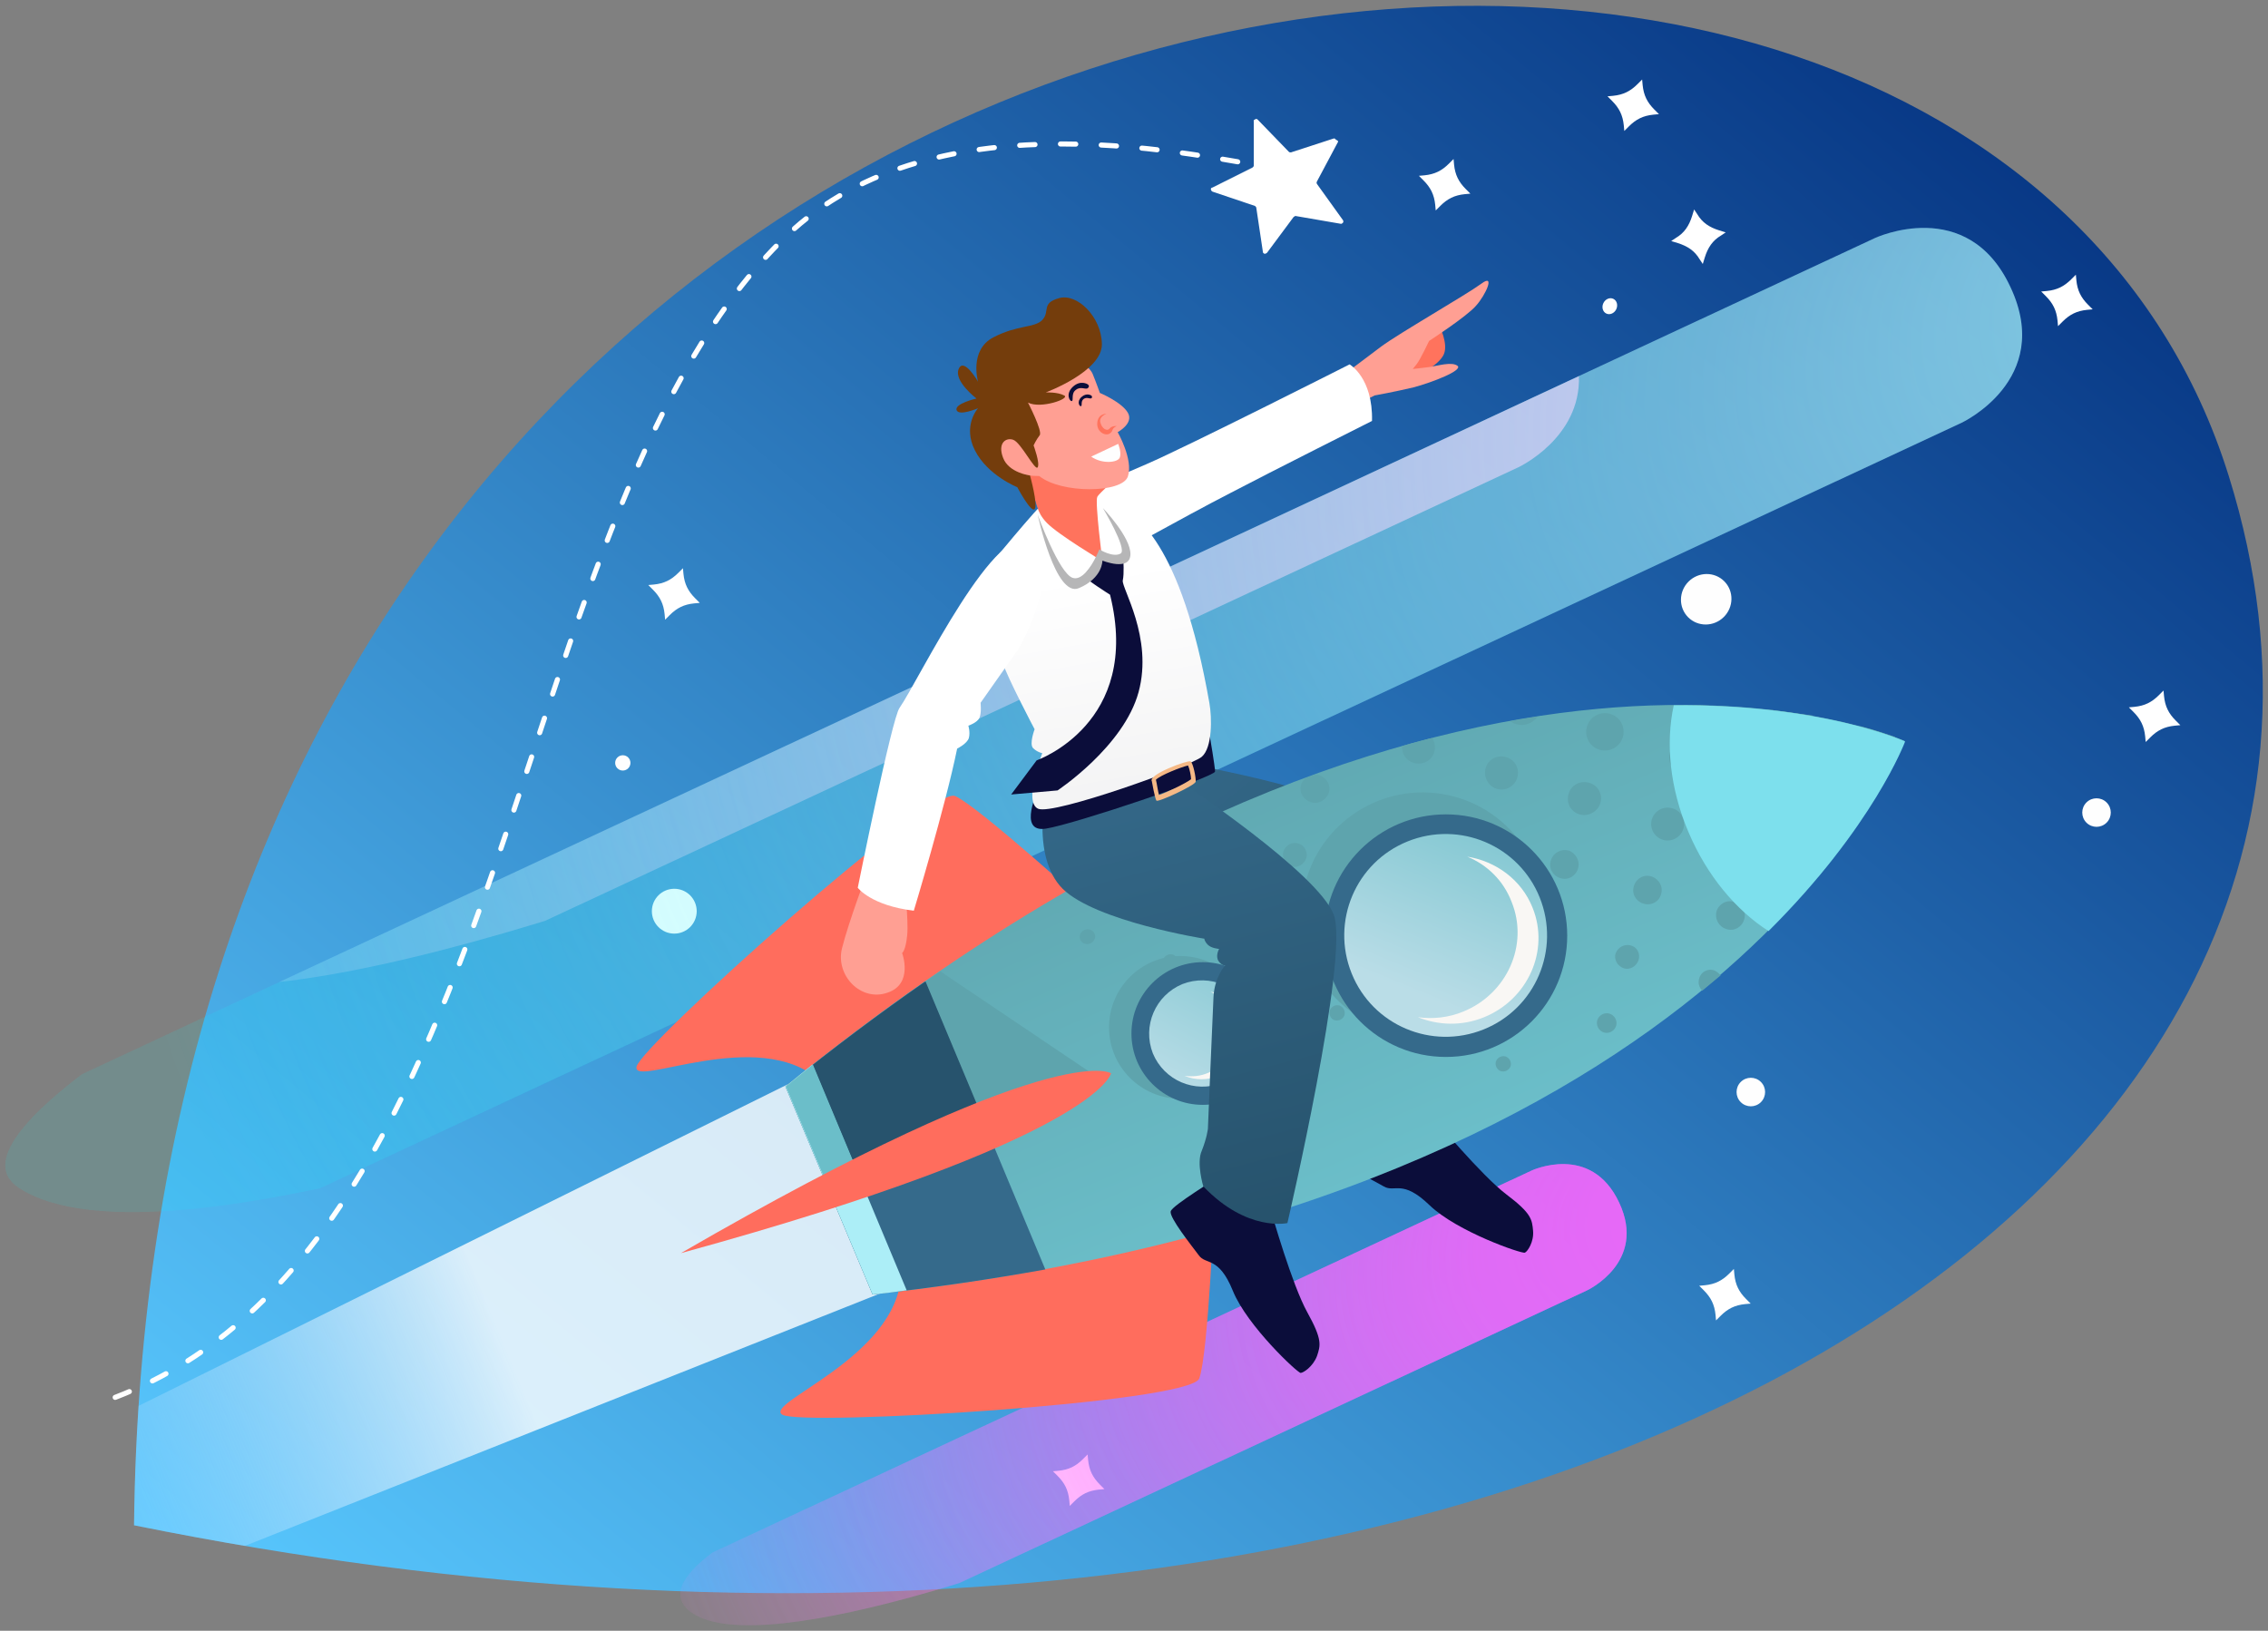 <?xml version="1.0" encoding="utf-8"?>
<!-- Generator: Adobe Illustrator 24.1.3, SVG Export Plug-In . SVG Version: 6.00 Build 0)  -->
<svg version="1.1" id="Layer_1" xmlns="http://www.w3.org/2000/svg" xmlns:xlink="http://www.w3.org/1999/xlink" x="0px" y="0px"
	 viewBox="0 0 445 320" style="enable-background:new 0 0 445 320;" xml:space="preserve">
<rect x="0" y="0" width="445" height="320" fill="#808080" stroke="none"/>
<style type="text/css">
	.st0{fill-rule:evenodd;clip-rule:evenodd;fill:url(#SVGID_1_);}
	.st1{fill-rule:evenodd;clip-rule:evenodd;fill:#FFFFFF;}
	.st2{fill-rule:evenodd;clip-rule:evenodd;fill:#FEFEFE;}
	.st3{clip-path:url(#SVGID_3_);fill:url(#SVGID_4_);}
	.st4{clip-path:url(#SVGID_6_);fill:url(#SVGID_7_);}
	.st5{clip-path:url(#SVGID_9_);fill:url(#SVGID_10_);}
	.st6{clip-path:url(#SVGID_12_);fill:url(#SVGID_13_);}
	.st7{clip-path:url(#SVGID_15_);fill:url(#SVGID_16_);}
	.st8{clip-path:url(#SVGID_18_);fill:url(#SVGID_19_);}
	.st9{clip-path:url(#SVGID_21_);fill:url(#SVGID_22_);}
	.st10{clip-path:url(#SVGID_24_);fill:url(#SVGID_25_);}
	.st11{clip-path:url(#SVGID_27_);fill:url(#SVGID_28_);}
	.st12{display:none;}
	.st13{display:inline;}
	.st14{clip-path:url(#SVGID_30_);fill:url(#SVGID_31_);}
	.st15{clip-path:url(#SVGID_33_);fill:url(#SVGID_34_);}
	.st16{display:none;clip-path:url(#SVGID_36_);fill-rule:evenodd;clip-rule:evenodd;fill:#FFFFFF;}
	.st17{clip-path:url(#SVGID_38_);fill-rule:evenodd;clip-rule:evenodd;fill:url(#SVGID_39_);}
	.st18{fill-rule:evenodd;clip-rule:evenodd;fill:#0B0D3A;}
	.st19{fill-rule:evenodd;clip-rule:evenodd;fill:url(#SVGID_40_);}
	.st20{fill-rule:evenodd;clip-rule:evenodd;fill:#FF6D5D;}
	.st21{fill-rule:evenodd;clip-rule:evenodd;fill:url(#SVGID_41_);}
	.st22{fill-rule:evenodd;clip-rule:evenodd;fill:#5EA4AD;}
	.st23{fill-rule:evenodd;clip-rule:evenodd;fill:#356A8B;}
	.st24{fill-rule:evenodd;clip-rule:evenodd;fill:#27536D;}
	.st25{fill-rule:evenodd;clip-rule:evenodd;fill:#ACEEF7;}
	.st26{fill-rule:evenodd;clip-rule:evenodd;fill:#6BBEC9;}
	.st27{fill-rule:evenodd;clip-rule:evenodd;fill:#7DE0ED;}
	.st28{fill-rule:evenodd;clip-rule:evenodd;fill:url(#SVGID_42_);}
	.st29{fill-rule:evenodd;clip-rule:evenodd;fill:#F9F7F4;}
	.st30{fill-rule:evenodd;clip-rule:evenodd;fill:url(#SVGID_43_);}
	.st31{fill-rule:evenodd;clip-rule:evenodd;fill:url(#SVGID_44_);}
	.st32{fill-rule:evenodd;clip-rule:evenodd;fill:#FF735D;}
	.st33{fill-rule:evenodd;clip-rule:evenodd;fill:#FF9F93;}
	.st34{fill-rule:evenodd;clip-rule:evenodd;fill:url(#SVGID_45_);}
	.st35{fill-rule:evenodd;clip-rule:evenodd;fill:#743D0C;}
	.st36{fill-rule:evenodd;clip-rule:evenodd;fill:#B6B6B7;}
	.st37{fill-rule:evenodd;clip-rule:evenodd;fill:#F5B986;}
	.st38{fill:none;stroke:#FFFFFF;stroke-linecap:round;stroke-dasharray:3,5;}
</style>
<linearGradient id="SVGID_1_" gradientUnits="userSpaceOnUse" x1="-32.028" y1="207.496" x2="-327.628" y2="-182.748" gradientTransform="matrix(-0.999 -4.329891e-02 -4.329891e-02 0.999 65.688 147.837)">
	<stop  offset="0" style="stop-color:#59C9FF"/>
	<stop  offset="1" style="stop-color:#002A7A"/>
</linearGradient>
<path class="st0" d="M437.3,93.4C386.2-70.5,29.8-24.4,26.3,299.3C287.8,352.2,483.1,240.2,437.3,93.4z"/>
<path class="st1" d="M213.4,285.4l0.1,1.1c0.2,2,0.9,3.4,2.3,4.8l0.9,0.9l-1.1,0.1c-2,0.2-3.4,0.9-4.8,2.3l-0.9,0.9l-0.1-1.1
	c-0.2-2-0.9-3.4-2.3-4.8l-0.9-0.9l1.1-0.1c2-0.2,3.4-0.9,4.8-2.3L213.4,285.4z"/>
<circle class="st2" cx="132.3" cy="178.8" r="4.4"/>
<ellipse transform="matrix(0.71 -0.705 0.705 0.71 14.226 269.917)" class="st2" cx="334.6" cy="117.7" rx="5" ry="4.9"/>
<ellipse transform="matrix(0.433 -0.901 0.901 0.433 125.014 318.728)" class="st2" cx="315.9" cy="60" rx="1.6" ry="1.4"/>
<circle class="st2" cx="122.2" cy="149.7" r="1.5"/>
<g>
	<g>
		<defs>
			<path id="SVGID_2_" d="M411.5,50.4C362.6-7.8,43.9,193,43.9,193s-55.5,30.1-40.2,40.1C59.3,269.5,441.2,85.9,411.5,50.4z"/>
		</defs>
		<clipPath id="SVGID_3_">
			<use xlink:href="#SVGID_2_"  style="overflow:visible;"/>
		</clipPath>
		
			<radialGradient id="SVGID_4_" cx="-379.519" cy="578" r="278.044" fx="-657.37" fy="588.358" gradientTransform="matrix(-0.92 0.392 0.343 0.805 -352.321 -167.029)" gradientUnits="userSpaceOnUse">
			<stop  offset="0" style="stop-color:#BFF3FF;stop-opacity:0.8"/>
			<stop  offset="0.324" style="stop-color:#BDF3FF;stop-opacity:0.488"/>
			<stop  offset="0.44" style="stop-color:#B6F4FF;stop-opacity:0.376"/>
			<stop  offset="0.523" style="stop-color:#ABF4FF;stop-opacity:0.296"/>
			<stop  offset="0.59" style="stop-color:#9AF5FF;stop-opacity:0.232"/>
			<stop  offset="0.648" style="stop-color:#84F7FF;stop-opacity:0.176"/>
			<stop  offset="0.699" style="stop-color:#68F8FF;stop-opacity:0.127"/>
			<stop  offset="0.745" style="stop-color:#48FAFF;stop-opacity:8.278483e-02"/>
			<stop  offset="0.786" style="stop-color:#24FCFF;stop-opacity:4.334176e-02"/>
			<stop  offset="0.81" style="stop-color:#0AFEFF;stop-opacity:1.969153e-02"/>
		</radialGradient>
		<path class="st3" d="M4.7,260.2l-16.9-36.3L367.9,46.7c0,0,18.2-8.5,26.6,9.7c8.5,18.2-9.7,26.6-9.7,26.6L4.7,260.2z"/>
	</g>
	<g>
		<defs>
			<path id="SVGID_5_" d="M411.5,50.4C362.6-7.8,43.9,193,43.9,193s-55.5,30.1-40.2,40.1C59.3,269.5,441.2,85.9,411.5,50.4z"/>
		</defs>
		<clipPath id="SVGID_6_">
			<use xlink:href="#SVGID_5_"  style="overflow:visible;"/>
		</clipPath>
		
			<radialGradient id="SVGID_7_" cx="-379.55" cy="579" r="276.826" fx="-656.184" fy="589.313" gradientTransform="matrix(-0.92 0.392 0.343 0.805 -351.758 -168.256)" gradientUnits="userSpaceOnUse">
			<stop  offset="0" style="stop-color:#E8FFFF;stop-opacity:0.8"/>
			<stop  offset="0.176" style="stop-color:#E6FFFF;stop-opacity:0.509"/>
			<stop  offset="0.239" style="stop-color:#DFFFFF;stop-opacity:0.404"/>
			<stop  offset="0.284" style="stop-color:#D3FFFF;stop-opacity:0.329"/>
			<stop  offset="0.321" style="stop-color:#C3FFFF;stop-opacity:0.269"/>
			<stop  offset="0.352" style="stop-color:#ADFFFF;stop-opacity:0.217"/>
			<stop  offset="0.38" style="stop-color:#91FFFF;stop-opacity:0.171"/>
			<stop  offset="0.405" style="stop-color:#71FFFF;stop-opacity:0.129"/>
			<stop  offset="0.428" style="stop-color:#4BFFFF;stop-opacity:9.128916e-02"/>
			<stop  offset="0.448" style="stop-color:#22FFFF;stop-opacity:5.731201e-02"/>
			<stop  offset="0.458" style="stop-color:#0CFFFF;stop-opacity:4.128437e-02"/>
		</radialGradient>
		<path class="st4" d="M6.6,259.4l-16.9-36.3L367.9,46.7c0,0,18.2-8.5,26.6,9.7c8.5,18.2-9.7,26.6-9.7,26.6L6.6,259.4z"/>
	</g>
</g>
<g>
	<defs>
		<path id="SVGID_8_" d="M411.5,50.4C362.6-7.8,43.9,193,43.9,193s-55.5,30.1-40.2,40.1C59.3,269.5,441.2,85.9,411.5,50.4z"/>
	</defs>
	<clipPath id="SVGID_9_">
		<use xlink:href="#SVGID_8_"  style="overflow:visible;"/>
	</clipPath>
	
		<radialGradient id="SVGID_10_" cx="-379.55" cy="579" r="276.826" fx="-656.184" fy="589.313" gradientTransform="matrix(-0.92 0.392 0.343 0.805 -351.758 -168.256)" gradientUnits="userSpaceOnUse">
		<stop  offset="0" style="stop-color:#E8FFFF;stop-opacity:0.8"/>
		<stop  offset="0.176" style="stop-color:#E6FFFF;stop-opacity:0.509"/>
		<stop  offset="0.239" style="stop-color:#DFFFFF;stop-opacity:0.404"/>
		<stop  offset="0.284" style="stop-color:#D3FFFF;stop-opacity:0.329"/>
		<stop  offset="0.321" style="stop-color:#C3FFFF;stop-opacity:0.269"/>
		<stop  offset="0.352" style="stop-color:#ADFFFF;stop-opacity:0.217"/>
		<stop  offset="0.38" style="stop-color:#91FFFF;stop-opacity:0.171"/>
		<stop  offset="0.405" style="stop-color:#71FFFF;stop-opacity:0.129"/>
		<stop  offset="0.428" style="stop-color:#4BFFFF;stop-opacity:9.128916e-02"/>
		<stop  offset="0.448" style="stop-color:#22FFFF;stop-opacity:5.731201e-02"/>
		<stop  offset="0.458" style="stop-color:#0CFFFF;stop-opacity:4.128437e-02"/>
	</radialGradient>
	<path class="st5" d="M6.6,259.4l-16.9-36.3L367.9,46.7c0,0,18.2-8.5,26.6,9.7c8.5,18.2-9.7,26.6-9.7,26.6L6.6,259.4z"/>
</g>
<g>
	<g>
		<defs>
			<path id="SVGID_11_" d="M342.1,48.3C305.6,2.3,54.3,158.7,54.3,158.7s-41.6,18.6-29.5,29.9C60,221,367.4,80.1,342.1,48.3z"/>
		</defs>
		<clipPath id="SVGID_12_">
			<use xlink:href="#SVGID_11_"  style="overflow:visible;"/>
		</clipPath>
		
			<radialGradient id="SVGID_13_" cx="-230.113" cy="427.014" r="199.395" fx="-429.37" fy="434.442" gradientTransform="matrix(-0.92 0.392 0.343 0.805 -193.184 -121.893)" gradientUnits="userSpaceOnUse">
			<stop  offset="0.227" style="stop-color:#FF63FF;stop-opacity:0.9"/>
			<stop  offset="0.522" style="stop-color:#FF66FE;stop-opacity:0.522"/>
			<stop  offset="0.74" style="stop-color:#FF6FFA;stop-opacity:0.243"/>
			<stop  offset="0.929" style="stop-color:#FF7FF4;stop-opacity:0"/>
		</radialGradient>
		<path class="st6" d="M31.4,215.9l-16.9-36.3L281,55.4c0,0,18.1-8.5,26.6,9.7s-9.7,26.6-9.7,26.6L31.4,215.9z"/>
	</g>
	<g>
		<defs>
			<path id="SVGID_14_" d="M342.1,48.3C305.6,2.3,54.3,158.7,54.3,158.7s-41.6,18.6-29.5,29.9C60,221,367.4,80.1,342.1,48.3z"/>
		</defs>
		<clipPath id="SVGID_15_">
			<use xlink:href="#SVGID_14_"  style="overflow:visible;"/>
		</clipPath>
		
			<radialGradient id="SVGID_16_" cx="-379.849" cy="579" r="277.196" fx="-656.852" fy="589.327" gradientTransform="matrix(-0.92 0.392 0.343 0.805 -351.758 -168.256)" gradientUnits="userSpaceOnUse">
			<stop  offset="0" style="stop-color:#FED6FF;stop-opacity:0.8"/>
			<stop  offset="0.304" style="stop-color:#FEDAFF;stop-opacity:0.539"/>
			<stop  offset="0.578" style="stop-color:#FEE5FF;stop-opacity:0.303"/>
			<stop  offset="0.84" style="stop-color:#FFF7FF;stop-opacity:7.712877e-02"/>
			<stop  offset="0.929" style="stop-color:#FFFFFF;stop-opacity:0"/>
		</radialGradient>
		<path class="st7" d="M31.4,215.9L297.9,91.7c0,0,12.3-5.7,11.9-17.9l-283.1,132L31.4,215.9z"/>
	</g>
</g>
<ellipse transform="matrix(0.707 -0.707 0.707 0.707 -50.908 305.703)" class="st2" cx="343.6" cy="214.3" rx="2.8" ry="2.8"/>
<g>
	<g>
		<defs>
			<path id="SVGID_17_" d="M246.9,37.8C222,17.1,80.1,100.1,80.1,100.1s-50.7,23.4-36,32.1C73.6,149.7,284.4,69,246.9,37.8z"/>
		</defs>
		<clipPath id="SVGID_18_">
			<use xlink:href="#SVGID_17_"  style="overflow:visible;"/>
		</clipPath>
		
			<radialGradient id="SVGID_19_" cx="-278.333" cy="418.828" r="128.596" fx="-406.84" fy="423.619" gradientTransform="matrix(-0.92 0.392 0.343 0.805 -262.334 -136.569)" gradientUnits="userSpaceOnUse">
			<stop  offset="0" style="stop-color:#BFF3FF;stop-opacity:0.8"/>
			<stop  offset="0.133" style="stop-color:#BBF3FF;stop-opacity:0.671"/>
			<stop  offset="0.254" style="stop-color:#B0F4FF;stop-opacity:0.554"/>
			<stop  offset="0.369" style="stop-color:#9EF5FF;stop-opacity:0.443"/>
			<stop  offset="0.481" style="stop-color:#84F7FF;stop-opacity:0.334"/>
			<stop  offset="0.592" style="stop-color:#63F9FF;stop-opacity:0.227"/>
			<stop  offset="0.7" style="stop-color:#3AFBFF;stop-opacity:0.122"/>
			<stop  offset="0.806" style="stop-color:#0AFEFF;stop-opacity:1.969153e-02"/>
			<stop  offset="0.826" style="stop-color:#00FFFF;stop-opacity:0"/>
		</radialGradient>
		<path class="st8" d="M51.3,145.8l-10.9-23.4l171.8-80.1c0,0,11.7-5.4,17.1,6.2S223,65.7,223,65.7L51.3,145.8z"/>
	</g>
	<g>
		<defs>
			<path id="SVGID_20_" d="M246.9,37.8C222,17.1,80.1,100.1,80.1,100.1s-50.7,23.4-36,32.1C73.6,149.7,284.4,69,246.9,37.8z"/>
		</defs>
		<clipPath id="SVGID_21_">
			<use xlink:href="#SVGID_20_"  style="overflow:visible;"/>
		</clipPath>
		
			<radialGradient id="SVGID_22_" cx="-278.333" cy="418.828" r="128.596" fx="-406.84" fy="423.619" gradientTransform="matrix(-0.92 0.392 0.343 0.805 -262.334 -136.569)" gradientUnits="userSpaceOnUse">
			<stop  offset="0" style="stop-color:#E8FFFF;stop-opacity:0.8"/>
			<stop  offset="0.137" style="stop-color:#E4FFFF;stop-opacity:0.682"/>
			<stop  offset="0.261" style="stop-color:#D9FFFF;stop-opacity:0.575"/>
			<stop  offset="0.38" style="stop-color:#C7FFFF;stop-opacity:0.473"/>
			<stop  offset="0.495" style="stop-color:#ADFFFF;stop-opacity:0.373"/>
			<stop  offset="0.609" style="stop-color:#8CFFFF;stop-opacity:0.276"/>
			<stop  offset="0.721" style="stop-color:#63FFFF;stop-opacity:0.179"/>
			<stop  offset="0.829" style="stop-color:#33FFFF;stop-opacity:8.615482e-02"/>
			<stop  offset="0.929" style="stop-color:#00FFFF;stop-opacity:0"/>
		</radialGradient>
		<path class="st9" d="M51.3,145.8l-10.9-23.4l171.8-80.1c0,0,11.7-5.4,17.1,6.2S223,65.7,223,65.7L51.3,145.8z"/>
	</g>
</g>
<g>
	<g>
		<defs>
			<path id="SVGID_23_" d="M340,225.1c-23.6-29.7-186,71.4-186,71.4s-26.9,12-19.1,19.3C157.6,336.8,356.4,245.7,340,225.1z"/>
		</defs>
		<clipPath id="SVGID_24_">
			<use xlink:href="#SVGID_23_"  style="overflow:visible;"/>
		</clipPath>
		
			<radialGradient id="SVGID_25_" cx="-71.071" cy="419.497" r="128.915" fx="-199.896" fy="424.3" gradientTransform="matrix(-0.92 0.392 0.343 0.805 16.264 -30.815)" gradientUnits="userSpaceOnUse">
			<stop  offset="0" style="stop-color:#FF6EFF;stop-opacity:0.8"/>
			<stop  offset="0.455" style="stop-color:#FF72FD;stop-opacity:0.409"/>
			<stop  offset="0.865" style="stop-color:#FF7DF6;stop-opacity:5.565441e-02"/>
			<stop  offset="0.929" style="stop-color:#FF7FF4;stop-opacity:0"/>
		</radialGradient>
		<path class="st10" d="M139.2,333.5L128.3,310l172.2-80.3c0,0,11.7-5.5,17.2,6.3c5.5,11.7-6.3,17.2-6.3,17.2L139.2,333.5z"/>
	</g>
	<g>
		<defs>
			<path id="SVGID_26_" d="M340,225.1c-23.6-29.7-186,71.4-186,71.4s-26.9,12-19.1,19.3C157.6,336.8,356.4,245.7,340,225.1z"/>
		</defs>
		<clipPath id="SVGID_27_">
			<use xlink:href="#SVGID_26_"  style="overflow:visible;"/>
		</clipPath>
		
			<radialGradient id="SVGID_28_" cx="-71.071" cy="419.497" r="128.915" fx="-199.896" fy="424.3" gradientTransform="matrix(-0.92 0.392 0.343 0.805 16.264 -30.815)" gradientUnits="userSpaceOnUse">
			<stop  offset="0.227" style="stop-color:#FF63FF;stop-opacity:0.6"/>
			<stop  offset="0.522" style="stop-color:#FF66FE;stop-opacity:0.348"/>
			<stop  offset="0.74" style="stop-color:#FF6FFA;stop-opacity:0.162"/>
			<stop  offset="0.929" style="stop-color:#FF7FF4;stop-opacity:0"/>
		</radialGradient>
		<path class="st11" d="M139.2,333.5L128.3,310l172.2-80.3c0,0,11.7-5.5,17.2,6.3c5.5,11.7-6.3,17.2-6.3,17.2L139.2,333.5z"/>
	</g>
</g>
<g class="st12">
	<g class="st13">
		<defs>
			<path id="SVGID_29_" d="M342.1,48.3C305.6,2.3,54.3,158.7,54.3,158.7s-41.6,18.6-29.5,29.9C60,221,367.4,80.1,342.1,48.3z"/>
		</defs>
		<clipPath id="SVGID_30_">
			<use xlink:href="#SVGID_29_"  style="overflow:visible;"/>
		</clipPath>
		
			<radialGradient id="SVGID_31_" cx="-230.113" cy="427.014" r="199.395" fx="-429.37" fy="434.442" gradientTransform="matrix(-0.92 0.392 0.343 0.805 -193.184 -121.893)" gradientUnits="userSpaceOnUse">
			<stop  offset="0" style="stop-color:#FB56FF;stop-opacity:0.8"/>
			<stop  offset="0.304" style="stop-color:#FB5AFF;stop-opacity:0.539"/>
			<stop  offset="0.578" style="stop-color:#FA65FF;stop-opacity:0.303"/>
			<stop  offset="0.84" style="stop-color:#F877FF;stop-opacity:7.712877e-02"/>
			<stop  offset="0.929" style="stop-color:#F77FFF;stop-opacity:0"/>
		</radialGradient>
		<path class="st14" d="M31.4,215.9l-16.9-36.3L281,55.4c0,0,18.1-8.5,26.6,9.7s-9.7,26.6-9.7,26.6L31.4,215.9z"/>
	</g>
	<g class="st13">
		<defs>
			<path id="SVGID_32_" d="M342.1,48.3C305.6,2.3,54.3,158.7,54.3,158.7s-41.6,18.6-29.5,29.9C60,221,367.4,80.1,342.1,48.3z"/>
		</defs>
		<clipPath id="SVGID_33_">
			<use xlink:href="#SVGID_32_"  style="overflow:visible;"/>
		</clipPath>
		
			<radialGradient id="SVGID_34_" cx="-230.113" cy="427.014" r="199.395" fx="-429.37" fy="434.442" gradientTransform="matrix(-0.92 0.392 0.343 0.805 -193.184 -121.893)" gradientUnits="userSpaceOnUse">
			<stop  offset="0" style="stop-color:#FB56FF;stop-opacity:0.8"/>
			<stop  offset="0.304" style="stop-color:#FB5AFE;stop-opacity:0.539"/>
			<stop  offset="0.578" style="stop-color:#FC65FB;stop-opacity:0.303"/>
			<stop  offset="0.84" style="stop-color:#FE77F6;stop-opacity:7.712877e-02"/>
			<stop  offset="0.929" style="stop-color:#FF7FF4;stop-opacity:0"/>
		</radialGradient>
		<path class="st15" d="M31.4,215.9l-16.9-36.3L281,55.4c0,0,18.1-8.5,26.6,9.7s-9.7,26.6-9.7,26.6L31.4,215.9z"/>
	</g>
</g>
<path class="st1" d="M262.5,27.9l-4.1,7.7c-0.1,0.2-0.1,0.3,0,0.5l5.1,7.1c0.1,0.1,0.1,0.4,0,0.5s-0.3,0.3-0.5,0.2l-8.7-1.5
	c-0.2-0.1-0.3,0.1-0.5,0.2l-5.2,7c-0.1,0.1-0.3,0.2-0.5,0.2c-0.2-0.1-0.3-0.2-0.3-0.3l-1.3-8.7c0-0.1-0.1-0.3-0.3-0.4l-8.3-2.8
	c-0.2-0.1-0.3-0.3-0.3-0.4c-0.1-0.2,0.1-0.4,0.3-0.4l7.8-3.9c0.2-0.1,0.3-0.3,0.3-0.4v-8.7c-0.1-0.2,0.1-0.3,0.3-0.4
	s0.3-0.1,0.5,0.1l6.1,6.3c0.1,0.1,0.3,0.1,0.4,0.1l8.3-2.7c0.2-0.1,0.4,0,0.5,0.2C262.6,27.6,262.6,27.8,262.5,27.9z"/>
<g>
	<g>
		<g>
			<defs>
				<path id="SVGID_35_" d="M437.3,93.4C386.2-70.5,29.8-24.4,26.3,299.3C287.8,352.2,483.1,240.2,437.3,93.4z"/>
			</defs>
			<clipPath id="SVGID_36_">
				<use xlink:href="#SVGID_35_"  style="overflow:visible;"/>
			</clipPath>
			<path class="st16" d="M-30.6,304.5c11.2,5.8,28.2,9.7,45.3,12.1l179.9-71.5l-39.7-32.5L-30.6,304.5z"/>
		</g>
		<g>
			<defs>
				<path id="SVGID_37_" d="M437.3,93.4C386.2-70.5,29.8-24.4,26.3,299.3C287.8,352.2,483.1,240.2,437.3,93.4z"/>
			</defs>
			<clipPath id="SVGID_38_">
				<use xlink:href="#SVGID_37_"  style="overflow:visible;"/>
			</clipPath>
			
				<linearGradient id="SVGID_39_" gradientUnits="userSpaceOnUse" x1="-18.689" y1="13.303" x2="188.044" y2="98.637" gradientTransform="matrix(1 0 0 -1 0 322)">
				<stop  offset="6.023940e-02" style="stop-color:#7FCAFF;stop-opacity:0"/>
				<stop  offset="0.563" style="stop-color:#FFFFFF;stop-opacity:0.8"/>
			</linearGradient>
			<path class="st17" d="M-30.6,304.5c11.2,5.8,28.2,9.7,45.3,12.1l179.9-71.5l-39.7-32.5L-30.6,304.5z"/>
		</g>
	</g>
	<path class="st18" d="M281.3,219.4c0,0,9.4,11.3,14.3,15s5,4.9,5.2,7.1c0.2,2.2-1.1,4.1-1.6,4.3c-0.5,0.3-13.3-4.1-18.7-9.3
		c-5.4-5.2-6.8-2.4-9-3.7c-2.2-1.2-8.2-4.4-8.5-5.7c-0.3-1.2,5.7-9.5,6.3-11C270,214.7,281.3,219.4,281.3,219.4z"/>
	
		<linearGradient id="SVGID_40_" gradientUnits="userSpaceOnUse" x1="5232.944" y1="28290.047" x2="3056.645" y2="31016.467" gradientTransform="matrix(-2.834646e-02 0 0 2.834646e-02 368.944 -660.568)">
		<stop  offset="0" style="stop-color:#356A8B"/>
		<stop  offset="1" style="stop-color:#27536D"/>
	</linearGradient>
	<path class="st19" d="M230.9,149.5c0,0,31.5,5.3,37.7,11.5c6.2,6.3,18,58.5,18,58.5s-9.8,3.9-21.4-0.8c0,0-1.4-2.1-1.5-4.8
		s-0.7-4.4-0.7-4.4s-8.1-20.4-9.5-24.1s-0.5-6.6-0.5-6.6s-0.5,0.4-1.5-0.2c-1-0.6-0.9-2.2-0.9-2.2s-1.4,0.5-2.3,0.1
		c-0.9-0.3-1.1-0.8-1.1-0.8s-24.9,2.9-30,0.5c-5.2-2.3-10.8-15.6-10.3-18.4C207.4,155.2,230.9,149.5,230.9,149.5z"/>
	<g id="_2344937412752">
		<path class="st20" d="M176.8,250.2c-0.8,16.2-27.1,25.1-23.3,27.4c3.8,2.3,79.9-2.3,81.8-7.1c1.8-4.8,3-35.3,3-35.3
			S177.6,234,176.8,250.2z M160.8,212c-12-10.8-36.9,1.6-35.9-2.7s57.8-55.2,62.5-53.1s27.2,22.6,27.2,22.6S172.9,222.8,160.8,212z"
			/>
		
			<linearGradient id="SVGID_41_" gradientUnits="userSpaceOnUse" x1="3014.817" y1="31248.377" x2="4401.577" y2="28041.967" gradientTransform="matrix(-2.834646e-02 0 0 2.834646e-02 368.944 -660.568)">
			<stop  offset="0" style="stop-color:#6BBEC9"/>
			<stop  offset="1" style="stop-color:#5EA4AD"/>
		</linearGradient>
		<path class="st21" d="M171.2,254l-17.1-40.8c132-107.2,219.6-67.8,219.6-67.8S340.3,235.4,171.2,254z"/>
		<path class="st22" d="M162.6,233.2l-8.4-20c10.4-8.4,20.5-16,30.3-22.6l29.1,19.6L162.6,233.2z"/>
		<path class="st22" d="M216.8,172.6c1,0.3,2.1-0.3,2.4-1.3c0.2-0.6,0.1-1.3-0.3-1.8c-1.1,0.6-2.2,1.2-3.3,1.8
			C215.8,171.9,216.2,172.4,216.8,172.6z M235.5,162c-0.4,1.2,0.3,2.6,1.6,2.9c1.2,0.4,2.6-0.3,2.9-1.6c0.4-1.2-0.3-2.6-1.6-2.9
			c-0.3-0.1-0.7-0.1-1-0.1c-0.4,0.2-0.9,0.4-1.3,0.6C235.8,161.3,235.6,161.6,235.5,162z M255.3,153.9c-0.5,1.5,0.4,3,1.9,3.5
			c1.5,0.5,3-0.4,3.5-1.8c0.5-1.5-0.4-3-1.9-3.5c-0.2-0.1-0.4-0.1-0.7-0.1c-0.7,0.2-1.4,0.5-2.1,0.8
			C255.8,153,255.5,153.4,255.3,153.9z M277.4,149.7c1.7,0.5,3.5-0.4,4-2.1c0.3-1,0.1-2-0.4-2.8c-1.9,0.5-3.9,1-5.9,1.6
			C275,147.9,275.9,149.3,277.4,149.7z M297.5,142.1c1.6,0.5,3.3-0.2,4.2-1.5c-1.8,0.3-3.5,0.6-5.4,0.9
			C296.7,141.8,297.1,142,297.5,142.1z M334,139.5c1.5,0.4,3,0,4-0.9c-1.9-0.1-3.8-0.2-5.8-0.2C332.7,138.9,333.3,139.3,334,139.5z
			 M347.6,139.3c-0.7,2.2,0.5,4.5,2.7,5.1c2.2,0.7,4.5-0.6,5.1-2.7c0.1-0.4,0.2-0.9,0.2-1.3C353.2,140.1,350.5,139.7,347.6,139.3
			L347.6,139.3z M363.9,144.3c-0.7,2.2,0.6,4.5,2.7,5.1c2.2,0.7,4.5-0.6,5.1-2.7c0.2-0.7,0.2-1.4,0.1-2.1c-1.5-0.5-3.7-1.3-6.8-2.1
			C364.5,143,364.1,143.6,363.9,144.3z M364.9,155.1c-2-0.6-4,0.5-4.6,2.4s0.5,4,2.4,4.6c0.5,0.1,1,0.2,1.4,0.1
			c1.2-1.7,2.2-3.3,3.1-4.7C367,156.4,366.1,155.4,364.9,155.1z M356.8,170.7c-0.1,0.5-0.2,0.9-0.1,1.4c1-1.2,2-2.5,3-3.7
			C358.3,168.5,357.2,169.4,356.8,170.7z M336.3,190.4c-1.2-0.4-2.6,0.3-2.9,1.6c-0.3,0.9,0,1.8,0.6,2.4c1.2-1,2.4-2,3.6-3
			C337.2,190.9,336.8,190.6,336.3,190.4z M214.8,184.2c-0.3,0.8-1.1,1.2-1.9,1c-0.8-0.2-1.2-1-1-1.8c0.3-0.8,1.1-1.2,1.9-1
			C214.6,182.6,215.1,183.5,214.8,184.2z M235.5,176.3c-0.3,1-1.4,1.6-2.4,1.3s-1.6-1.4-1.3-2.4s1.4-1.6,2.4-1.3
			C235.3,174.2,235.9,175.3,235.5,176.3z M231.1,189.2c-0.3,0.8-1.1,1.2-1.9,1c-0.8-0.3-1.2-1.1-1-1.9c0.3-0.8,1.1-1.2,1.9-1
			C230.9,187.6,231.4,188.4,231.1,189.2z M256.3,168.4c-0.4,1.2-1.7,2-2.9,1.6s-1.9-1.7-1.6-2.9c0.4-1.2,1.7-2,2.9-1.6
			C255.9,165.8,256.7,167.2,256.3,168.4z M251.9,181.3c-0.3,1-1.4,1.6-2.4,1.3s-1.6-1.4-1.3-2.4s1.4-1.6,2.4-1.3
			S252.2,180.3,251.9,181.3z M247.4,194.2c-0.2,0.8-1.1,1.2-1.8,1c-0.8-0.3-1.2-1.1-1-1.9c0.2-0.8,1.1-1.2,1.8-1
			C247.2,192.6,247.7,193.4,247.4,194.2z M277,160.5c-0.5,1.5-2,2.3-3.5,1.8c-1.5-0.4-2.3-2-1.8-3.5s2-2.3,3.5-1.8
			C276.6,157.5,277.4,159,277,160.5z M272.6,173.4c-0.4,1.2-1.7,2-2.9,1.6c-1.2-0.4-2-1.7-1.6-2.9s1.7-2,2.9-1.6
			C272.2,170.8,273,172.2,272.6,173.4z M268.2,186.3c-0.3,1-1.4,1.6-2.4,1.3s-1.6-1.4-1.3-2.4c0.3-1,1.4-1.6,2.4-1.3
			C267.9,184.2,268.5,185.3,268.2,186.3z M263.8,199.2c-0.3,0.8-1.1,1.2-1.9,1s-1.2-1.1-1-1.9c0.3-0.8,1.1-1.2,1.9-1
			C263.6,197.6,264,198.4,263.8,199.2z M297.7,152.6c-0.5,1.7-2.3,2.7-4,2.2s-2.7-2.4-2.2-4.1c0.5-1.7,2.3-2.7,4.1-2.1
			C297.3,149.1,298.2,150.9,297.7,152.6z M293.3,165.5c-0.5,1.5-2,2.3-3.5,1.9c-1.5-0.5-2.3-2-1.9-3.5c0.5-1.5,2-2.3,3.5-1.9
			S293.8,164,293.3,165.5z M288.9,178.4c-0.4,1.2-1.7,1.9-2.9,1.6c-1.2-0.4-1.9-1.7-1.6-2.9s1.7-2,2.9-1.6
			C288.6,175.8,289.3,177.2,288.9,178.4z M284.5,191.3c-0.3,1-1.4,1.6-2.4,1.3s-1.6-1.4-1.3-2.4c0.3-1,1.4-1.6,2.4-1.3
			C284.2,189.2,284.8,190.3,284.5,191.3z M280.1,204.2c-0.2,0.8-1.1,1.2-1.9,1s-1.2-1.1-1-1.8c0.2-0.8,1.1-1.2,1.8-1
			C279.9,202.6,280.3,203.4,280.1,204.2z M318.4,144.7c-0.6,1.9-2.6,3-4.6,2.4s-3-2.7-2.4-4.6c0.6-1.9,2.6-3,4.6-2.4
			C317.9,140.7,319,142.7,318.4,144.7z M314,157.6c-0.5,1.7-2.4,2.7-4.1,2.2s-2.7-2.3-2.1-4.1c0.5-1.7,2.3-2.6,4-2.1
			C313.6,154.1,314.5,155.9,314,157.6z M309.6,170.5c-0.5,1.5-2,2.3-3.5,1.8s-2.3-2-1.8-3.5s2-2.3,3.5-1.9
			C309.2,167.4,310.1,169,309.6,170.5z M305.2,183.4c-0.4,1.2-1.7,2-2.9,1.6c-1.2-0.4-2-1.7-1.6-2.9s1.7-1.9,2.9-1.6
			C304.9,180.8,305.6,182.1,305.2,183.4z M300.8,196.3c-0.3,1-1.4,1.6-2.4,1.3s-1.6-1.4-1.3-2.4c0.3-1,1.4-1.6,2.4-1.3
			S301.1,195.3,300.8,196.3z M296.4,209.2c-0.3,0.8-1.1,1.2-1.9,1c-0.8-0.3-1.2-1.1-1-1.9c0.3-0.8,1.1-1.2,1.9-1
			C296.2,207.6,296.6,208.4,296.4,209.2z M334.7,149.7c-0.6,1.9-2.6,3-4.6,2.4s-3-2.6-2.4-4.6c0.6-1.9,2.7-3,4.6-2.4
			S335.3,147.7,334.7,149.7z M330.3,162.6c-0.5,1.7-2.3,2.7-4,2.2s-2.7-2.3-2.2-4s2.3-2.7,4-2.2
			C329.9,159.1,330.8,160.9,330.3,162.6z M325.9,175.5c-0.4,1.5-2,2.3-3.5,1.8s-2.3-2-1.8-3.5s2-2.3,3.5-1.8
			C325.5,172.5,326.4,174,325.9,175.5z M321.5,188.4c-0.4,1.2-1.7,2-2.9,1.6c-1.2-0.4-2-1.7-1.6-2.9s1.7-1.9,2.9-1.6
			C321.2,185.8,321.9,187.1,321.5,188.4z M317.1,201.3c-0.3,1-1.4,1.6-2.4,1.3s-1.6-1.4-1.3-2.4c0.3-1,1.4-1.6,2.4-1.3
			C316.8,199.2,317.4,200.3,317.1,201.3z M351.1,154.7c-0.6,1.9-2.6,3-4.6,2.4c-1.9-0.6-3-2.6-2.4-4.6s2.6-3,4.6-2.4
			S351.6,152.7,351.1,154.7z M346.6,167.6c-0.5,1.7-2.3,2.7-4,2.1c-1.7-0.5-2.7-2.3-2.1-4c0.5-1.7,2.3-2.7,4-2.2
			C346.2,164.1,347.2,165.8,346.6,167.6z M342.2,180.5c-0.5,1.5-2,2.3-3.5,1.8s-2.3-2-1.9-3.5c0.5-1.5,2-2.3,3.5-1.8
			C341.9,177.4,342.7,179,342.2,180.5z"/>
		<path class="st23" d="M171.2,254l-17.1-40.8c9.4-7.6,18.5-14.4,27.4-20.6l23.6,56.5C194.5,251,183.2,252.7,171.2,254z"/>
		<path class="st24" d="M162.6,233.2l-8.4-20c9.4-7.6,18.5-14.4,27.4-20.6l11.3,27L162.6,233.2z"/>
		<path class="st25" d="M171.2,254l-17.1-40.8c1.8-1.5,3.6-2.9,5.3-4.3l18.5,44.3C175.8,253.5,173.5,253.8,171.2,254z"/>
		<path class="st26" d="M162.6,233.2l-8.4-20c1.8-1.5,3.6-2.9,5.3-4.3l9,21.6L162.6,233.2z"/>
		<path class="st27" d="M328.4,138.4c29.1-0.3,45.4,7.1,45.4,7.1s-6.2,16.7-26.8,37.2c-6.4-4.1-12.1-10.9-15.7-19.4
			C327.6,154.6,326.8,145.8,328.4,138.4z"/>
		<circle class="st22" cx="231.6" cy="201.6" r="14"/>
		
			<ellipse transform="matrix(0.16 -0.987 0.987 0.16 57.492 426.174)" class="st22" cx="279.2" cy="179.3" rx="23.8" ry="23.8"/>
		<circle class="st23" cx="283.7" cy="183.6" r="23.8"/>
		
			<linearGradient id="SVGID_42_" gradientUnits="userSpaceOnUse" x1="3181.024" y1="30197.234" x2="2510.864" y2="28566.574" gradientTransform="matrix(-2.834646e-02 0 0 2.834646e-02 368.944 -660.568)">
			<stop  offset="0" style="stop-color:#BADDE7"/>
			<stop  offset="1" style="stop-color:#6BBEC9"/>
		</linearGradient>
		<path class="st28" d="M302.1,176.1c-4.1-10.2-15.7-15.1-25.9-11c-10.2,4.1-15.1,15.7-11,25.9s15.7,15.1,25.9,11
			S306.2,186.3,302.1,176.1z"/>
		<path class="st29" d="M287.9,168.1c5.6,0.9,10.6,4.5,12.8,10c3.4,8.4-0.9,18-9.5,21.5c-4.4,1.8-9,1.6-13,0c2.9,0.4,6,0.1,8.9-1.1
			c8.6-3.5,12.9-13.1,9.5-21.5C295,172.8,291.8,169.7,287.9,168.1z"/>
		<circle class="st23" cx="236" cy="202.8" r="14"/>
		
			<linearGradient id="SVGID_43_" gradientUnits="userSpaceOnUse" x1="4890.359" y1="30841.709" x2="4179.189" y2="29466.25" gradientTransform="matrix(-2.834646e-02 0 0 2.834646e-02 368.944 -660.568)">
			<stop  offset="0" style="stop-color:#BADDE7"/>
			<stop  offset="1" style="stop-color:#6BBEC9"/>
		</linearGradient>
		<path class="st30" d="M245.6,198.9c-2.2-5.3-8.2-7.9-13.6-5.8c-5.3,2.2-7.9,8.2-5.8,13.6c2.2,5.3,8.2,7.9,13.6,5.8
			C245.2,210.4,247.8,204.3,245.6,198.9z"/>
		<path class="st29" d="M237.5,194.6c2.9,0.5,5.6,2.4,6.7,5.2c1.8,4.4-0.5,9.5-5,11.3c-2.3,0.9-4.7,0.9-6.8,0
			c1.5,0.2,3.1,0.1,4.7-0.6c4.5-1.8,6.7-6.9,5-11.3C241.2,197.1,239.5,195.5,237.5,194.6z"/>
		<path class="st20" d="M218,210.6c0,0-2.4,12.8-84.4,35.3C207.2,203.3,218,210.6,218,210.6z"/>
	</g>
	<path class="st18" d="M249.5,238c0,0,4,14.1,7,19.5s2.6,6.5,1.9,8.6c-0.8,2.1-2.7,3.3-3.2,3.3c-0.5,0.1-10.5-9.2-13.3-16.1
		s-5.3-5-6.7-7c-1.5-2-5.8-7.4-5.5-8.6c0.3-1.2,9.1-6.4,10.3-7.5C241.1,229.1,249.5,238,249.5,238z"/>
	
		<linearGradient id="SVGID_44_" gradientUnits="userSpaceOnUse" x1="5072.693" y1="28308.795" x2="4190.173" y2="31699.494" gradientTransform="matrix(-2.834646e-02 0 0 2.834646e-02 368.944 -660.568)">
		<stop  offset="0" style="stop-color:#356A8B"/>
		<stop  offset="1" style="stop-color:#27536D"/>
	</linearGradient>
	<path class="st31" d="M231.9,153.6c0,0,26.7,17.7,29.8,25.9c3.1,8.2-9.1,60.5-9.1,60.5s-7.9,1.8-16.5-7.2c0,0-1.4-4.6-0.3-7
		c1-2.5,1.2-4.3,1.2-4.3s0.9-22,1.1-25.9c0.2-3.9,2.3-6.2,2.3-6.2s-0.6,0.2-1.3-0.8s0.1-2.4,0.1-2.4s-1.5-0.1-2.2-0.8
		s-0.7-1.2-0.7-1.2s-21.3-3.4-27.8-9.8c-6.4-6.4-3.5-20.6-1.9-22.9C208,149.3,231.9,153.6,231.9,153.6z"/>
	<path class="st18" d="M237.4,144.6c0,0,1,5.8,1,6.8s-27.5,10.3-33.2,11.2s-1.4-7.9-1.4-7.9L237.4,144.6z"/>
	<path class="st32" d="M282.4,63.9c0,0,1.8,3.5,0.9,5.6s-5,4.3-6.4,4.2c-1.4-0.1-0.6-5.4-0.6-5.4L282.4,63.9z"/>
	<path class="st33" d="M262.8,74.2c0,0,4.7-3.6,8.2-6.2s16.6-10.1,19.6-12.3c2.9-2.2,0.9,2.2-1,4.3c-1.8,2.1-9.2,6.9-9.2,6.9
		s-1.7,3.6-2.4,4.5c-0.8,1-0.8,1-0.8,1s2-0.2,3.4-0.4c1.4-0.2,4.3-1.1,5.4-0.2c1,0.9-4.9,3.2-8.6,4.2c-3.8,0.9-7.7,1.6-7.7,1.6
		l-5,2.5L262.8,74.2z"/>
	<path class="st1" d="M212.8,96.3c0,0,3.8-1.6,12.1-5.2s39.9-19.6,39.9-19.6s4.6,2.6,4.4,11.1c0,0-19.7,9.9-27.9,14.2
		c-8.2,4.2-26.5,14.4-26.5,14.4L212.8,96.3z"/>
	
		<linearGradient id="SVGID_45_" gradientUnits="userSpaceOnUse" x1="5490.741" y1="27272.82" x2="5104.84" y2="29560.42" gradientTransform="matrix(-2.834646e-02 0 0 2.834646e-02 368.944 -660.568)">
		<stop  offset="0" style="stop-color:#FFFFFF"/>
		<stop  offset="1" style="stop-color:#EEEEEF"/>
	</linearGradient>
	<path class="st34" d="M215,99c0,0,3-0.6,4.6,0.3c2.9,1.6,12.1,6.6,17.7,38.7c0.5,2.8,0.6,8.7-1.5,10.5s-29.1,11.5-32.1,10.2
		c-3-1.3,0.8-10.9,0.8-10.9s-1-0.2-1.8-1s0.3-3.7,0.3-3.7s-5.4-10.2-6.4-13.4s-2.4-18.8-2.4-18.8s9.1-11.1,11.3-13
		C207.7,96.1,215,99,215,99z"/>
	<path class="st18" d="M220.4,109.8c0,0,0.2,2.7-0.1,4.1s6,11.2,3.1,21.9s-15.9,19.3-15.9,19.3l-9.1,0.8l5-6.7
		c0,0,20.7-7.2,14.4-32.5c0,0-4.9-3.1-5-3.6s2.5-3.3,2.5-3.3L220.4,109.8z"/>
	<path class="st32" d="M219.6,93.4c0,0-3.9,3.3-4.3,4.1c-0.5,0.9,1,12.6,1,12.6s-8.7-5.2-10.9-7.5s-1.7-3.6-3.2-6.7
		s-0.7-5.4-0.7-5.4L219.6,93.4z"/>
	<path class="st33" d="M210.7,70.2c0,0,3,1.5,3.7,3.2s1.4,3.7,1.4,3.7s4.3,1.8,5.5,3.9s-2,3.8-2,3.8s3.1,5.4,2,8.7
		c-1.1,3.3-13.1,3.4-17.4-0.1c0,0-3.6,0.1-6-1.2c-2.4-1.2-3.2-9.2-3.2-9.2l9.7-11.1L210.7,70.2z"/>
	<path class="st35" d="M201.7,79c0,0,2.9,5.6,2.3,6.4c-0.7,0.9-1.2,2-1.2,2s1.3,3.5,0.8,4.3s-3.3-4.9-4.8-5.4
		c-1.4-0.5-3.1,0.6-2,3.5c1.1,3,5.3,3.5,5.3,3.5s1.6,5.8,0.9,6.6c-0.7,0.8-3.4-4.3-3.4-4.3s-5.8-2.3-8.3-7.2
		c-2.5-4.9,0.6-8.3,0.6-8.3s-3.7,1.6-4.2,0.4c-0.5-1.3,3.9-2.3,3.9-2.3s-4.5-3.4-3.5-5.8s3.8,2.5,3.8,2.5s-1.8-6.2,3-8.7
		s8-1.8,9.6-3.4c1.6-1.7-0.3-3.3,3.3-4.3c3.5-1,8.3,3.6,8.4,9s-11,9.5-11,9.5s2.3-0.1,3.6,0.6C210.1,78.2,204.2,80.3,201.7,79z"/>
	<path class="st2" d="M219.4,87.1c0,0,0.7,1.7,0.3,2.7s-3.5,1.3-5.6-0.2L219.4,87.1z"/>
	<path class="st18" d="M213.4,75.4c0,0-1.4-0.9-2.9,0.5s-0.6,2.9-0.2,2.8c0.4-0.1-0.2-1.5,0.8-2.2c1-0.8,2,0.1,2.4-0.4
		C213.9,75.7,213.4,75.4,213.4,75.4z"/>
	<path class="st18" d="M214.1,77.6c0,0-0.9-0.6-1.9,0.3s-0.4,1.9-0.1,1.8c0.3-0.1-0.1-0.9,0.5-1.4c0.7-0.5,1.3,0.1,1.6-0.2
		C214.4,77.8,214.1,77.6,214.1,77.6z"/>
	<path class="st36" d="M216.4,99.7c0,0,5.5,5.7,5.4,9.1s-5.5,1.2-5.5,1.2s0.1,3.4-4.6,5.4c-4.6,2-8.1-14.4-8.1-14.4
		s4.2,11.6,6.9,12.4s5.2-5.6,5.2-5.6s2.7,1.7,4.2,0.8C221.2,107.7,216.4,99.7,216.4,99.7z"/>
	<path class="st32" d="M219.1,83.6c0,0-0.9-0.1-1.4,0.5s-1.5,0-1.8-1.2s1.2-1.7,1.2-1.7s-1.6-0.1-1.8,1.7c-0.2,1.8,1.5,2.7,2.4,2.2
		C218.6,84.5,217.9,84.2,219.1,83.6z"/>
	<path class="st37" d="M233.6,149.4c0.5,0.3,1.1,3.3,1,4s-7.4,4.1-7.7,3.7c-0.3-0.4-0.9-3.8-0.9-3.8
		C225.2,152,233.1,149.1,233.6,149.4z M226.8,153c0.9-0.9,5-2.5,6.3-2.8c0.3,0.6,0.6,2.1,0.6,2.7c-1,0.8-5,2.7-6.3,3.1
		C227.2,155.3,227,153.8,226.8,153z"/>
	<path class="st33" d="M170.2,171.1c0,0-3.7,9.8-5,15c-1.3,5.3,3.7,10.5,8.9,8.7c5.2-1.7,2.9-7.8,2.9-7.8s0.7-0.4,1-3.5
		s-0.6-10.5-0.6-10.5L170.2,171.1z"/>
	<path class="st1" d="M200,127.1c0,0,8.6-15.4,2.7-20.6c-6.8-5.8-22.6,27.3-26.2,32.4c-1.5,2-8.2,35.3-8.2,35.3s2.6,3.5,11,4.5
		c0,0,6.2-20.5,8.5-31.8c0,0,2-1,2.3-2.1s-0.1-2.4-0.1-2.4s1.8-0.6,2.2-1.6s0.2-2.9,0.2-2.9L200,127.1z"/>
</g>
<path class="st1" d="M285.2,31.2l0.1,1.1c0.2,2,0.9,3.4,2.3,4.8l0.9,0.9l-1.1,0.1c-2,0.2-3.4,0.9-4.8,2.3l-0.9,0.9l-0.1-1.1
	c-0.2-2-0.9-3.4-2.3-4.8l-0.9-0.9l1.1-0.1c2-0.2,3.4-0.9,4.8-2.3L285.2,31.2z"/>
<path class="st1" d="M332.4,41.1L333,42c1,1.7,2.4,2.6,4.3,3.2l1.3,0.4l-0.9,0.6c-1.7,1-2.6,2.4-3.2,4.3l-0.4,1.3l-0.6-0.9
	c-1-1.7-2.4-2.6-4.3-3.2l-1.3-0.4l0.9-0.6c1.7-1,2.6-2.4,3.2-4.3L332.4,41.1z"/>
<path class="st1" d="M322.2,15.6l0.1,1.1c0.2,2,0.9,3.4,2.3,4.8l0.9,0.9l-1.1,0.1c-2,0.2-3.4,0.9-4.8,2.3l-0.9,0.9l-0.1-1.1
	c-0.2-2-0.9-3.4-2.3-4.8l-0.9-0.9l1.1-0.1c2-0.2,3.4-0.9,4.8-2.3L322.2,15.6z"/>
<path class="st38" d="M22.6,274.2c79.6-30.5,76.2-174.5,131.6-227.8c29.8-28.7,82.9-15.2,95.6-13.5"/>
<path class="st1" d="M134,111.5l0.1,1.1c0.2,2,0.9,3.4,2.3,4.8l0.9,0.9l-1.1,0.1c-2,0.2-3.4,0.9-4.8,2.3l-0.9,0.9l-0.1-1.1
	c-0.2-2-0.9-3.4-2.3-4.8l-0.9-0.9l1.1-0.1c2-0.2,3.4-0.9,4.8-2.3L134,111.5z"/>
<path class="st1" d="M424.5,135.5l0.1,1.1c0.2,2,0.9,3.4,2.3,4.8l0.9,0.9l-1.1,0.1c-2,0.2-3.4,0.9-4.8,2.3l-0.9,0.9l-0.1-1.1
	c-0.2-2-0.9-3.4-2.3-4.8l-0.9-0.9l1.1-0.1c2-0.2,3.4-0.9,4.8-2.3L424.5,135.5z"/>
<path class="st1" d="M340.2,249l0.1,1.1c0.2,2,0.9,3.4,2.3,4.8l0.9,0.9l-1.1,0.1c-2,0.2-3.4,0.9-4.8,2.3l-0.9,0.9l-0.1-1.1
	c-0.2-2-0.9-3.4-2.3-4.8l-0.9-0.9l1.1-0.1c2-0.2,3.4-0.9,4.8-2.3L340.2,249z"/>
<ellipse transform="matrix(0.707 -0.707 0.707 0.707 7.799 337.609)" class="st2" cx="411.4" cy="159.4" rx="2.8" ry="2.8"/>
<path class="st1" d="M407.3,53.9l0.1,1.1c0.2,2,0.9,3.4,2.3,4.8l0.9,0.9l-1.1,0.1c-2,0.2-3.4,0.9-4.8,2.3l-0.9,0.9l-0.1-1.1
	c-0.2-2-0.9-3.4-2.3-4.8l-0.9-0.9l1.1-0.1c2-0.2,3.4-0.9,4.8-2.3L407.3,53.9z"/>
</svg>

